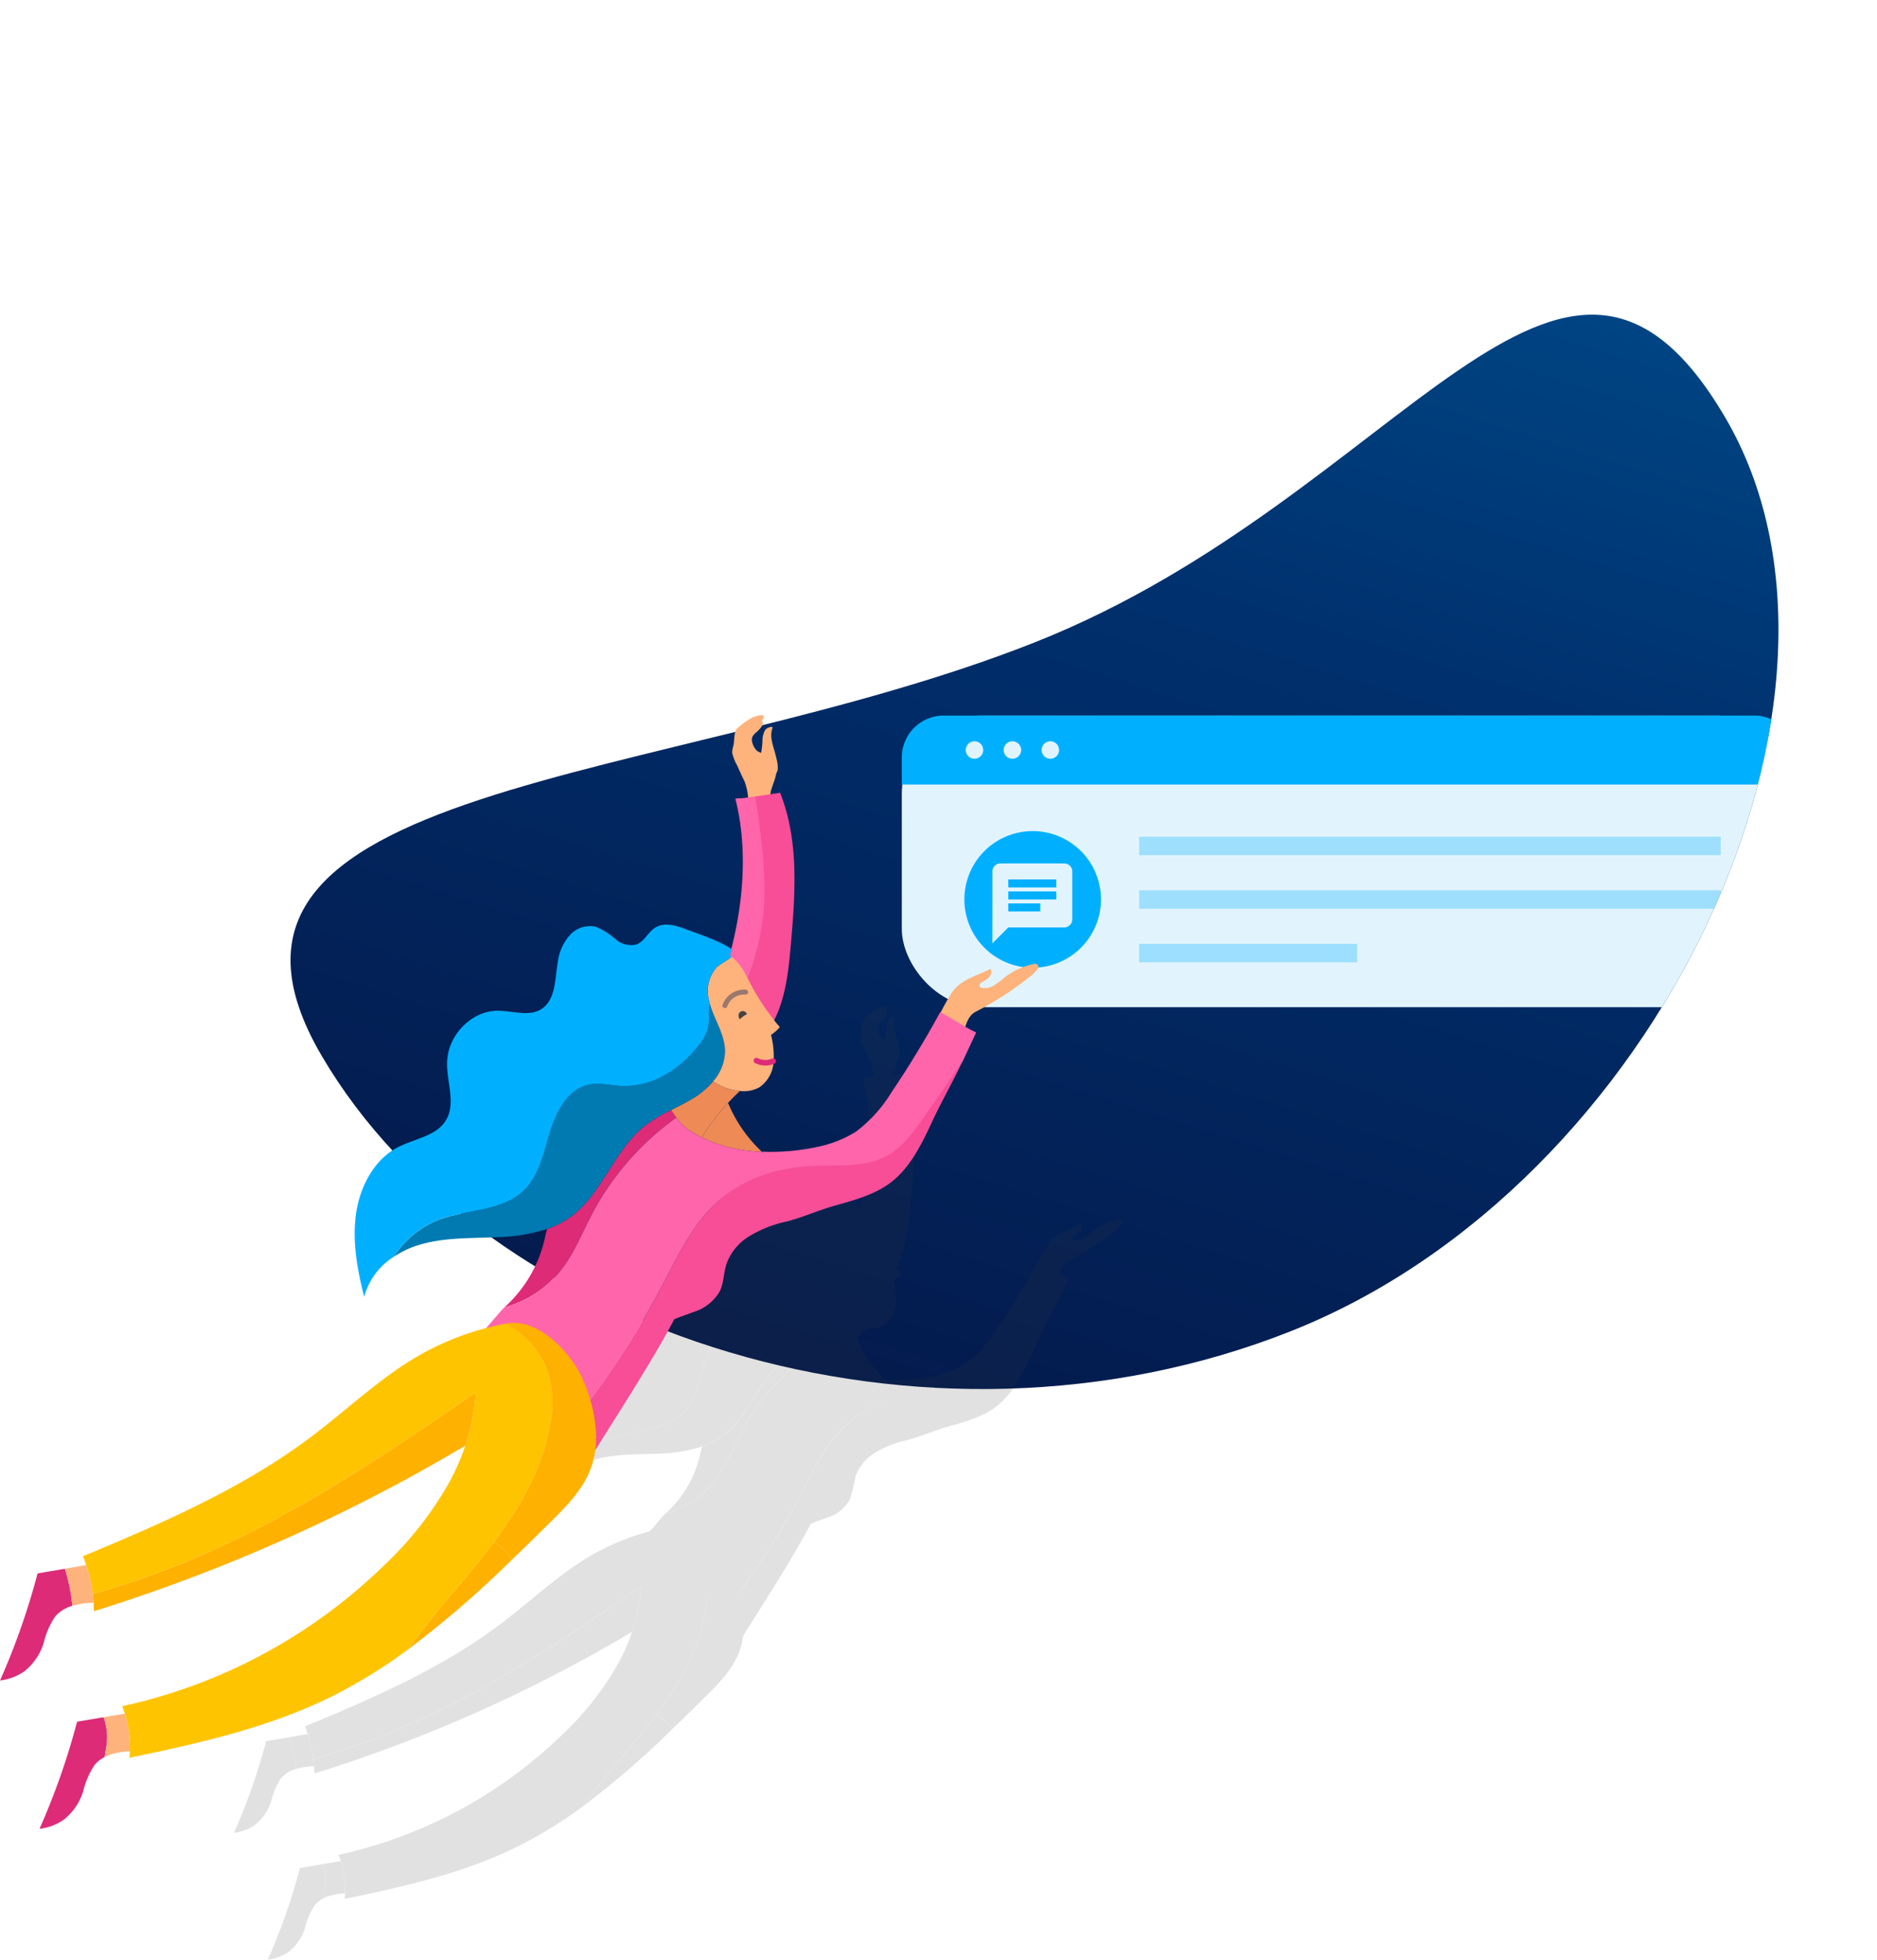 <svg xmlns="http://www.w3.org/2000/svg" xmlns:xlink="http://www.w3.org/1999/xlink" width="288" height="300.622" viewBox="0 0 288 300.622">
  <defs>
    <linearGradient id="linear-gradient" x1="0.5" x2="0.5" y2="1" gradientUnits="objectBoundingBox">
      <stop offset="0" stop-color="#004c8c"/>
      <stop offset="0.404" stop-color="#002f6c"/>
      <stop offset="1" stop-color="#04194b"/>
    </linearGradient>
    <clipPath id="clip-path">
      <path id="Path_14465" data-name="Path 14465" d="M9.6,166.444c-36.314-33.394,38.722-54.794,86.168-92.727S150.581-23.566,186.9,9.829s24.726,115.568-22.721,153.5S45.915,199.839,9.6,166.444Z" transform="translate(56.03 0) rotate(17)" fill="#ba539a"/>
    </clipPath>
  </defs>
  <g id="Group_7509" data-name="Group 7509" transform="translate(-113.706 -237)">
    <path id="Path_14464" data-name="Path 14464" d="M9.6,166.444c-36.314-33.394,38.722-54.794,86.168-92.727S150.581-23.566,186.9,9.829s24.726,115.568-22.721,153.5S45.915,199.839,9.6,166.444Z" transform="translate(202.556 237) rotate(17)" fill="url(#linear-gradient)"/>
    <g id="Mask_Group_20" data-name="Mask Group 20" transform="translate(146.526 237)" clip-path="url(#clip-path)">
      <g id="Group_7504" data-name="Group 7504" transform="translate(105.549 109.768)">
        <g id="Group_7497" data-name="Group 7497">
          <rect id="Rectangle_565" data-name="Rectangle 565" width="137.192" height="44.734" rx="12" transform="translate(0.001)" fill="#e1f4fe"/>
          <path id="Path_14322" data-name="Path 14322" d="M383.887,107.641H259.579a6.443,6.443,0,0,0-6.443,6.443v4.135H390.328v-4.135A6.442,6.442,0,0,0,383.887,107.641Z" transform="translate(-253.136 -107.641)" fill="#00b0ff"/>
          <path id="Path_14323" data-name="Path 14323" d="M281.057,130.7a10.479,10.479,0,1,1-10.479-10.48A10.478,10.478,0,0,1,281.057,130.7Z" transform="translate(-250.498 -102.494)" fill="#00b0ff"/>
          <rect id="Rectangle_566" data-name="Rectangle 566" width="89.24" height="2.823" transform="translate(36.415 18.589)" fill="#00b0ff" opacity="0.298"/>
          <rect id="Rectangle_567" data-name="Rectangle 567" width="89.24" height="2.823" transform="translate(36.415 26.808)" fill="#00b0ff" opacity="0.298"/>
          <rect id="Rectangle_568" data-name="Rectangle 568" width="33.465" height="2.823" transform="translate(36.415 35.026)" fill="#00b0ff" opacity="0.302"/>
          <path id="Path_14324" data-name="Path 14324" d="M262.778,111.783a1.34,1.34,0,1,1-1.34-1.34A1.341,1.341,0,0,1,262.778,111.783Z" transform="translate(-250.287 -106.495)" fill="#e1f4fe"/>
          <path id="Path_14325" data-name="Path 14325" d="M266.909,111.783a1.34,1.34,0,1,1-1.34-1.34A1.34,1.34,0,0,1,266.909,111.783Z" transform="translate(-248.597 -106.495)" fill="#e1f4fe"/>
          <path id="Path_14326" data-name="Path 14326" d="M271.04,111.783a1.34,1.34,0,1,1-1.34-1.34A1.34,1.34,0,0,1,271.04,111.783Z" transform="translate(-246.907 -106.495)" fill="#e1f4fe"/>
          <g id="chat-black-18dp" transform="translate(12.666 21.463)">
            <path id="Path_14466" data-name="Path 14466" d="M0,0H14.718V14.718H0Z" fill="none"/>
            <path id="Path_14467" data-name="Path 14467" d="M13.038,2H3.226a1.225,1.225,0,0,0-1.22,1.226L2,14.265l2.453-2.453h8.585a1.23,1.23,0,0,0,1.226-1.226V3.226A1.23,1.23,0,0,0,13.038,2ZM4.453,6.293h7.359V7.519H4.453ZM9.359,9.359H4.453V8.132H9.359Zm2.453-3.679H4.453V4.453h7.359Z" transform="translate(-0.774 -0.774)" fill="#e1f4fe"/>
          </g>
        </g>
      </g>
    </g>
    <g id="Group_7507" data-name="Group 7507" transform="translate(149.61 391.471)" opacity="0.152">
      <g id="Group_7506" data-name="Group 7506" transform="translate(0 0)">
        <g id="Group_7501" data-name="Group 7501" transform="translate(46.555 0)">
          <g id="Group_7505" data-name="Group 7505" transform="translate(49.108)">
            <path id="Path_14438" data-name="Path 14438" d="M1272.9,647.951c-1.217-.2-1.185-1.458-1.278-2.387a7.762,7.762,0,0,0-.511-2.979c-.329-.667-.636-1.343-.935-2.022a6.165,6.165,0,0,1-.669-1.687,3.365,3.365,0,0,1,.151-.9c.191-.766,0-1.907.625-2.411a10.977,10.977,0,0,1,1.76-1.259c.481-.249,2.256-.834,1.377.321a.756.756,0,0,1,0,.736,4.217,4.217,0,0,1-.834.9,2.228,2.228,0,0,0-.392.457c-.3.533.143,1.532.6,1.92a1.855,1.855,0,0,0,.516.239,11.927,11.927,0,0,0,.171-1.577,3.822,3.822,0,0,1,.018-.409,2.883,2.883,0,0,1,.15-.585,1.311,1.311,0,0,1,.305-.555,1.415,1.415,0,0,1,.718-.28c.05-.01.117-.011.129.124a3.022,3.022,0,0,0-.116,1.543c.133.853.471,1.666.634,2.511a4.285,4.285,0,0,1,.175,1.358,1.4,1.4,0,0,1-.214.587c-.006.042-.008.084-.015.125-.223,1.177-.879,2.062-.761,3.315.04.428.138.853.148,1.281A1.49,1.49,0,0,1,1272.9,647.951Z" transform="translate(-1269.059 -633.934)" fill="#363636"/>
            <path id="Path_14449" data-name="Path 14449" d="M1277.3,687.208a29.285,29.285,0,0,1-2.638-4.126c-.258-.494-.628-1.169-.9-1.659a30.619,30.619,0,0,0,2.283-11.574,71.282,71.282,0,0,0-1.191-12.221l2.454-.36.887-.135c2.542,6.366,1.977,13.439,1.4,20.107C1279.308,680.511,1278.9,684.271,1277.3,687.208Z" transform="translate(-1271.468 -646.945)" fill="#363636"/>
            <path id="Path_14450" data-name="Path 14450" d="M1270.97,682.013a7.7,7.7,0,0,0-1.11-1.585,4.431,4.431,0,0,0-.668-.591c.136-.107.031-.2.041-.273.032-.251-.263.044-.647-.25,1.883-6.559,2.567-14.2.855-20.9.372-.052.75-.115,1.121-.167.459-.071.921-.133,1.38-.2a71.2,71.2,0,0,1,1.191,12.221A31.384,31.384,0,0,1,1270.97,682.013Z" transform="translate(-1268.587 -647.459)" fill="#363636"/>
          </g>
          <path id="Path_14439" data-name="Path 14439" d="M1330.829,716.739l3.083,3.145c.443-1.362.587-3.453,1.941-4.148a42.92,42.92,0,0,0,4.819-2.887q1.519-1.055,2.937-2.238l-.011-.073a1.267,1.267,0,0,0,.444-.479.473.473,0,0,0-.156-.591.611.611,0,0,0-.379-.007,9.317,9.317,0,0,0-3.809,1.739,12.224,12.224,0,0,1-1.475,1.1,2.173,2.173,0,0,1-1.755.239.419.419,0,0,1,.018-.526,1.331,1.331,0,0,1,.453-.309,1.952,1.952,0,0,0,.78-.618.951.951,0,0,0,.081-.976c-1.969,1.013-3.952,1.336-5.2,3.322A29.692,29.692,0,0,0,1330.829,716.739Z" transform="translate(-1254.347 -676.805)" fill="#363636"/>
          <path id="Path_14440" data-name="Path 14440" d="M1233.333,767.835a113.2,113.2,0,0,1-11.958,18.23c.391.37.783.749,1.188,1.107.43.4.873.782,1.323,1.157.41.34-.424,1.837,0,2.165,3.447-5.565,7.959-12.424,11.024-18.231.811-.345,1.663-.611,2.488-.933a6.016,6.016,0,0,0,3.486-2.736,24.1,24.1,0,0,0,.846-3.5,7.049,7.049,0,0,1,2.986-3.693,15.78,15.78,0,0,1,4.941-1.955c2.008-.51,3.966-1.393,5.967-1.98,2.71-.78,5.539-1.463,7.795-3.217,2.534-1.979,4.005-5.065,5.4-8.039q1.844-3.953,3.7-7.917c-1.635,2.355-3.256,4.7-4.885,7.043-1.435,2.069-2.94,4.206-5.1,5.384-2.989,1.622-6.592,1.11-9.966,1.316a21.076,21.076,0,0,0-4.628.792,18.587,18.587,0,0,0-8.1,4.728C1237.006,760.43,1235.238,764.223,1233.333,767.835Z" transform="translate(-1192.957 -692.99)" fill="#363636"/>
          <path id="Path_14441" data-name="Path 14441" d="M1268.285,757.4a18.461,18.461,0,0,1-4.426-6.4,28.672,28.672,0,0,0-3.447,4.538A18.691,18.691,0,0,0,1268.285,757.4Z" transform="translate(-1214.852 -700.123)" fill="#363636"/>
          <path id="Path_14442" data-name="Path 14442" d="M1212.876,766.889a36.381,36.381,0,0,1,11.119-12.761c-.24-.324-.466-.659-.685-1a19.65,19.65,0,0,0-3.484,2.092c-3.984,3.155-5.564,8.867-9.642,11.884a11.713,11.713,0,0,1-3.144,1.637,7.5,7.5,0,0,0-.246.922,17.291,17.291,0,0,1-5.364,9.364,14.177,14.177,0,0,0,7.629-5.15A49.638,49.638,0,0,0,1212.876,766.889Z" transform="translate(-1181.771 -701.309)" fill="#363636"/>
          <path id="Path_14443" data-name="Path 14443" d="M1251.94,749.323a6.646,6.646,0,0,0,1.6,1.6,14.849,14.849,0,0,0,1.732,1,28.662,28.662,0,0,1,3.447-4.538c.505-.541,1.022-1.068,1.562-1.565a7.337,7.337,0,0,1-3.523-1.268,10.8,10.8,0,0,1-2.485,2.142c-.975.606-2,1.11-3.022,1.62C1251.474,748.664,1251.7,749,1251.94,749.323Z" transform="translate(-1209.716 -696.504)" fill="#363636"/>
          <path id="Path_14444" data-name="Path 14444" d="M1174.193,749.747c3.839-1.488,8.587-1.069,11.466-4.1,1.881-1.963,2.428-4.89,3.246-7.542s2.318-5.475,4.926-6.1c1.42-.334,2.912.056,4.374.131a10.382,10.382,0,0,0,4.739-.9,14.225,14.225,0,0,0,5.352-4.322,5.322,5.322,0,0,0,1.446-3.412,11.7,11.7,0,0,1,.1-2.163c.59,2.1,1.992,4.054,2,6.254a6.07,6.07,0,0,1-1.564,3.942,10.8,10.8,0,0,1-2.485,2.142c-.975.606-2,1.11-3.022,1.62a19.653,19.653,0,0,0-3.484,2.091c-3.984,3.155-5.564,8.866-9.643,11.884a11.678,11.678,0,0,1-3.143,1.637,23.19,23.19,0,0,1-6.6,1.087c-3.418.155-6.9.018-10.187,1.006a12.191,12.191,0,0,0-3.327,1.554A12.312,12.312,0,0,1,1174.193,749.747Z" transform="translate(-1163.239 -683.482)" fill="#363636"/>
          <path id="Path_14445" data-name="Path 14445" d="M1267.1,709.572a7.706,7.706,0,0,0-1.11-1.585,4.427,4.427,0,0,0-.668-.591c-.505.42-1.7,1.054-1.969,1.363a4.722,4.722,0,0,0-1.164,2.917,6.192,6.192,0,0,0,.264,1.842c.59,2.1,1.992,4.054,2,6.254a6.069,6.069,0,0,1-1.564,3.942,7.335,7.335,0,0,0,3.523,1.268c.018,0,.034,0,.051.007a4.271,4.271,0,0,0,2.5-.484,4.375,4.375,0,0,0,1.87-3.458,11.22,11.22,0,0,0-.344-3.426,5.2,5.2,0,0,0,1.156-1.027q-.6-.671-1.132-1.406a29.332,29.332,0,0,1-2.638-4.127C1267.625,710.567,1267.374,710.063,1267.1,709.572Z" transform="translate(-1215.848 -675.662)" fill="#363636"/>
          <path id="Path_14446" data-name="Path 14446" d="M1205.924,701.8c.074-.251.137-.588.211-.839-1.431-1.074-5.374-2.369-6.087-2.646-1.3-.493-2.811-.913-3.971-.155-.9.582-1.394,1.782-2.395,2.176a3.074,3.074,0,0,1-2.811-.7,8.8,8.8,0,0,0-2.577-1.607,3.524,3.524,0,0,0-3.351,1.063,6.424,6.424,0,0,0-1.587,3.372c-.417,2.255-.256,5.024-2.077,6.295-1.645,1.156-3.856.29-5.843.291a7.051,7.051,0,0,0-6.644,6.77c-.067,2.5,1.111,5.205-.034,7.4-1.193,2.28-4.15,2.58-6.386,3.73-3.142,1.6-5.031,5.168-5.538,8.791a28.683,28.683,0,0,0,1.075,10.871,8.892,8.892,0,0,1,3.9-5.279,12.309,12.309,0,0,1,5.8-4.808c3.839-1.488,8.587-1.069,11.466-4.1,1.881-1.963,2.428-4.89,3.247-7.542s2.318-5.475,4.926-6.1c1.42-.334,2.912.057,4.374.132a10.384,10.384,0,0,0,4.739-.9,14.229,14.229,0,0,0,5.352-4.322,5.325,5.325,0,0,0,1.446-3.412,11.685,11.685,0,0,1,.1-2.163,6.176,6.176,0,0,1-.264-1.842,4.72,4.72,0,0,1,1.164-2.917c.27-.309,1.463-.944,1.968-1.364C1205.957,701.844,1206.013,701.9,1205.924,701.8Z" transform="translate(-1156.661 -670.246)" fill="#363636"/>
          <g id="Group_7499" data-name="Group 7499" transform="translate(16.155 38.965)">
            <path id="Path_14447" data-name="Path 14447" d="M1197.388,780.306a14.177,14.177,0,0,0,7.628-5.15,49.616,49.616,0,0,0,3.817-6.983,36.386,36.386,0,0,1,11.119-12.761,6.642,6.642,0,0,0,1.6,1.6,14.855,14.855,0,0,0,1.732,1,18.689,18.689,0,0,0,7.873,1.858c.349.327.712.642,1.087.937l.466,1.7a18.441,18.441,0,0,0-8.111,4.643c-2.827,2.876-4.6,6.669-6.5,10.282a113.212,113.212,0,0,1-11.959,18.229,93.411,93.411,0,0,1-10.169-12.35c-.311-.43-1.783,1.171-2.094.741C1194.713,783.562,1196.663,780.954,1197.388,780.306Z" transform="translate(-1193.883 -741.557)" fill="#363636"/>
            <path id="Path_14448" data-name="Path 14448" d="M1278.434,742.183a29,29,0,0,0,7.375-.641,15.319,15.319,0,0,0,4.986-1.982,18.565,18.565,0,0,0,4.7-5.23q3.427-5.069,6.362-10.47c.293.173.594.345.885.51.632.372,1.256.745,1.886,1.108q.611.367,1.24.7c.233.125.465.242.7.348-.584,1.263-1.178,2.52-1.764,3.775l-.006.01c-1.635,2.355-3.256,4.7-4.885,7.043-1.436,2.069-2.94,4.206-5.1,5.384-2.989,1.622-6.592,1.11-9.967,1.317a25.638,25.638,0,0,0-5.114.816l-.249-1.674C1279.082,742.88,1278.782,742.51,1278.434,742.183Z" transform="translate(-1241.153 -723.861)" fill="#363636"/>
          </g>
        </g>
        <g id="Group_7502" data-name="Group 7502" transform="translate(0 79.746)">
          <path id="Path_14454" data-name="Path 14454" d="M1062.45,949.246a6.993,6.993,0,0,0,3.273-1.257,7.72,7.72,0,0,0,2.455-3.643,10.763,10.763,0,0,1,1.514-3.5,4.118,4.118,0,0,1,1.326-1.027c.039-.49.155-1,.232-1.494a7.72,7.72,0,0,0-.389-3.727c-1.162.2-2.322.4-3.481.591A92.517,92.517,0,0,1,1062.45,949.246Z" transform="translate(-1057.265 -882.841)" fill="#363636"/>
          <path id="Path_14455" data-name="Path 14455" d="M1081.762,939.224a5.664,5.664,0,0,1,1.189-.452,11.339,11.339,0,0,1,2.1-.3,14.077,14.077,0,0,0-.661-4.94c-.927.154-1.857.315-2.784.469a7.722,7.722,0,0,1,.389,3.727C1081.917,938.228,1081.8,938.735,1081.762,939.224Z" transform="translate(-1068.009 -882.242)" fill="#363636"/>
          <path id="Path_14456" data-name="Path 14456" d="M1075.868,848.65a20.217,20.217,0,0,1,.849,3.793,112.981,112.981,0,0,0,14.521-5.191c12.7-5.541,24.288-13.364,35.743-21.264a25.424,25.424,0,0,1-1.36,6.982,30.034,30.034,0,0,1-2.065,4.745,45.7,45.7,0,0,1-8.437,10.815,70.913,70.913,0,0,1-34.514,18.633c.04.141.09.278.14.416.069.19.134.369.186.56a14.078,14.078,0,0,1,.661,4.94c-.007.285-.033.571-.065.854,9.154-1.9,18.368-3.957,26.753-8.142a68.6,68.6,0,0,0,9.831-6.076c2.485-3.481,5.338-6.728,8.064-10.018,1.1-1.333,2.194-2.7,3.232-4.1,3.658-4.912,6.717-10.287,7.523-16.337a13.577,13.577,0,0,0-.394-6.111,11.694,11.694,0,0,0-5.51-6.214,36.6,36.6,0,0,0-12.137,4.579c-4.771,2.878-8.862,6.782-13.312,10.151-9.1,6.883-19.635,11.438-30.135,15.809C1075.6,847.857,1075.736,848.255,1075.868,848.65Z" transform="translate(-1064.551 -816.847)" fill="#363636"/>
          <path id="Path_14457" data-name="Path 14457" d="M1050.643,904.9a7,7,0,0,0,3.273-1.257,7.717,7.717,0,0,0,2.455-3.643,10.755,10.755,0,0,1,1.515-3.5,4.687,4.687,0,0,1,2.249-1.4,21.926,21.926,0,0,0-.979-4.861l-3.582.6A92.5,92.5,0,0,1,1050.643,904.9Z" transform="translate(-1050.643 -857.959)" fill="#363636"/>
          <path id="Path_14458" data-name="Path 14458" d="M1071.273,894.413a13.032,13.032,0,0,1,2.523-.328c-.027-.38-.061-.764-.115-1.14a20.208,20.208,0,0,0-.849-3.793c-.937.158-1.867.319-2.8.477a21.95,21.95,0,0,1,.979,4.861C1071.1,894.462,1071.187,894.434,1071.273,894.413Z" transform="translate(-1061.516 -857.35)" fill="#363636"/>
          <path id="Path_14459" data-name="Path 14459" d="M1078.462,865.139c.03.373.043.746.049,1.117a228.1,228.1,0,0,0,48.74-21.73,25.427,25.427,0,0,0,1.36-6.982c-11.455,7.9-23.038,15.724-35.743,21.264A112.979,112.979,0,0,1,1078.346,864C1078.4,864.375,1078.435,864.759,1078.462,865.139Z" transform="translate(-1066.181 -828.404)" fill="#363636"/>
          <path id="Path_14460" data-name="Path 14460" d="M1172.611,896.324a134.921,134.921,0,0,0,13.641-11.784,6.466,6.466,0,0,0-1.463-1.655l-.882-.674c-1.038,1.4-2.129,2.763-3.232,4.1C1177.949,889.6,1175.1,892.844,1172.611,896.324Z" transform="translate(-1119.052 -853.457)" fill="#363636"/>
          <path id="Path_14461" data-name="Path 14461" d="M1199.953,816.822a11.694,11.694,0,0,1,5.51,6.214,13.577,13.577,0,0,1,.394,6.111c-.806,6.05-3.865,11.426-7.523,16.337l.882.675a6.466,6.466,0,0,1,1.463,1.655c.74-.714,1.477-1.421,2.21-2.138.9-.876,1.793-1.763,2.685-2.643,2.172-2.13,4.41-4.369,5.467-7.246a12.114,12.114,0,0,0,.643-5.093,20.26,20.26,0,0,0-1.762-6.653C1208.427,820.649,1204.073,816.021,1199.953,816.822Z" transform="translate(-1133.479 -816.731)" fill="#363636"/>
        </g>
      </g>
    </g>
    <g id="Group_7503" data-name="Group 7503" transform="translate(113.706 346.705)">
      <g id="Group_7501-2" data-name="Group 7501" transform="translate(54.421 0)">
        <g id="Group_7505-2" data-name="Group 7505" transform="translate(57.405)">
          <path id="Path_14438-2" data-name="Path 14438" d="M1273.469,650.319c-1.423-.235-1.385-1.7-1.494-2.79a9.065,9.065,0,0,0-.6-3.482c-.384-.779-.743-1.57-1.092-2.363a7.2,7.2,0,0,1-.782-1.972,3.935,3.935,0,0,1,.176-1.054c.223-.9,0-2.229.73-2.818a12.83,12.83,0,0,1,2.057-1.472c.563-.291,2.637-.975,1.61.375a.884.884,0,0,1,0,.86,4.925,4.925,0,0,1-.975,1.053,2.6,2.6,0,0,0-.458.534c-.353.623.167,1.791.706,2.245a2.173,2.173,0,0,0,.6.28,13.953,13.953,0,0,0,.2-1.844,4.471,4.471,0,0,1,.021-.478,3.365,3.365,0,0,1,.176-.683,1.534,1.534,0,0,1,.357-.648,1.656,1.656,0,0,1,.839-.327c.058-.011.136-.013.151.145a3.532,3.532,0,0,0-.136,1.8c.155,1,.551,1.947.741,2.935a5.005,5.005,0,0,1,.2,1.587,1.633,1.633,0,0,1-.25.686c-.007.049-.009.1-.018.146-.26,1.376-1.027,2.41-.89,3.875.047.5.162,1,.173,1.5A1.742,1.742,0,0,1,1273.469,650.319Z" transform="translate(-1268.984 -633.934)" fill="#feb37c"/>
          <path id="Path_14449-2" data-name="Path 14449" d="M1277.989,692.29a34.235,34.235,0,0,1-3.084-4.824c-.3-.577-.6-1.167-.916-1.74A36.692,36.692,0,0,0,1276.52,672a83.316,83.316,0,0,0-1.392-14.286l2.869-.421,1.037-.158c2.971,7.442,2.311,15.71,1.633,23.5C1280.332,684.461,1279.851,688.856,1277.989,692.29Z" transform="translate(-1271.167 -645.224)" fill="#f74e97"/>
          <path id="Path_14450-2" data-name="Path 14450" d="M1271.478,686.16a9.67,9.67,0,0,0-1.4-1.879,5.2,5.2,0,0,0-.781-.69c.159-.125.036-.235.048-.32.038-.293-.308.051-.756-.292,2.2-7.667,3-16.6,1-24.427.435-.061.951-.04,1.385-.1.537-.083,1.039-.135,1.576-.218a80.132,80.132,0,0,1,1.515,14A37.768,37.768,0,0,1,1271.478,686.16Z" transform="translate(-1268.587 -645.742)" fill="#ff65ab"/>
        </g>
        <path id="Path_14439-2" data-name="Path 14439" d="M1330.829,717.973l3.6,3.677c.518-1.592.686-4.037,2.269-4.849a50.165,50.165,0,0,0,5.633-3.375q1.775-1.233,3.434-2.616l-.013-.086a1.48,1.48,0,0,0,.519-.56.553.553,0,0,0-.183-.691.716.716,0,0,0-.443-.009,10.892,10.892,0,0,0-4.452,2.032,14.289,14.289,0,0,1-1.725,1.286,2.54,2.54,0,0,1-2.052.28.49.49,0,0,1,.021-.615,1.559,1.559,0,0,1,.53-.361,2.284,2.284,0,0,0,.912-.723,1.112,1.112,0,0,0,.095-1.141c-2.3,1.184-4.619,1.562-6.084,3.883A34.728,34.728,0,0,0,1330.829,717.973Z" transform="translate(-1241.426 -671.292)" fill="#feb37c"/>
        <path id="Path_14440-2" data-name="Path 14440" d="M1235.354,772.893a132.315,132.315,0,0,1-13.979,21.309c.457.433.915.875,1.389,1.295.5.464,1.02.914,1.547,1.353.479.4-.5,2.147,0,2.531,4.029-6.506,9.3-14.523,12.887-21.311.949-.4,1.944-.715,2.908-1.091a7.032,7.032,0,0,0,4.075-3.2c.6-1.256.582-2.747.989-4.095a8.24,8.24,0,0,1,3.491-4.316,18.441,18.441,0,0,1,5.776-2.285c2.347-.6,4.636-1.628,6.975-2.314,3.168-.912,6.475-1.71,9.112-3.761,2.962-2.313,4.682-5.921,6.311-9.4,1.437-3.08,3.165-6.058,4.61-9.15-1.911,2.753-4.088,5.387-5.991,8.128-1.678,2.419-3.437,4.916-5.967,6.293-3.494,1.9-7.705,1.3-11.65,1.539a24.646,24.646,0,0,0-5.409.925,21.728,21.728,0,0,0-9.474,5.526C1239.647,764.236,1237.58,768.67,1235.354,772.893Z" transform="translate(-1188.156 -685.402)" fill="#f74e97"/>
        <path id="Path_14441-2" data-name="Path 14441" d="M1269.615,758.484a21.581,21.581,0,0,1-5.174-7.476,33.507,33.507,0,0,0-4.029,5.305A21.845,21.845,0,0,0,1269.615,758.484Z" transform="translate(-1207.155 -691.525)" fill="#ed8a55"/>
        <path id="Path_14442-2" data-name="Path 14442" d="M1214.81,769.215a42.525,42.525,0,0,1,13-14.917c-.281-.379-.545-.77-.8-1.174a22.977,22.977,0,0,0-4.073,2.445c-4.657,3.688-6.5,10.365-11.271,13.891a13.684,13.684,0,0,1-3.675,1.914,8.812,8.812,0,0,0-.288,1.077,20.211,20.211,0,0,1-6.27,10.946,16.572,16.572,0,0,0,8.917-6.02C1212.2,774.912,1213.366,771.971,1214.81,769.215Z" transform="translate(-1178.45 -692.555)" fill="#dd2b78"/>
        <path id="Path_14443-2" data-name="Path 14443" d="M1252.056,750.129a7.766,7.766,0,0,0,1.875,1.874,17.365,17.365,0,0,0,2.025,1.171,33.526,33.526,0,0,1,4.029-5.305c.591-.633,1.2-1.249,1.826-1.83a8.575,8.575,0,0,1-4.118-1.482,12.628,12.628,0,0,1-2.9,2.5c-1.14.708-2.342,1.3-3.533,1.894C1251.511,749.358,1251.775,749.75,1252.056,750.129Z" transform="translate(-1202.698 -688.385)" fill="#ed8a55"/>
        <path id="Path_14444-2" data-name="Path 14444" d="M1175.173,754.547c4.487-1.739,10.037-1.25,13.4-4.787,2.2-2.294,2.838-5.716,3.795-8.817s2.709-6.4,5.758-7.134c1.66-.391,3.4.066,5.113.154a12.138,12.138,0,0,0,5.539-1.055,16.63,16.63,0,0,0,6.256-5.052,6.224,6.224,0,0,0,1.691-3.988,13.657,13.657,0,0,1,.121-2.529c.689,2.45,2.328,4.74,2.342,7.31a7.093,7.093,0,0,1-1.828,4.607,12.627,12.627,0,0,1-2.9,2.5c-1.14.708-2.342,1.3-3.533,1.894a22.987,22.987,0,0,0-4.072,2.445c-4.657,3.688-6.5,10.364-11.271,13.891a13.659,13.659,0,0,1-3.674,1.914,27.114,27.114,0,0,1-7.721,1.27c-4,.181-8.07.021-11.908,1.176a14.26,14.26,0,0,0-3.889,1.816A14.392,14.392,0,0,1,1175.173,754.547Z" transform="translate(-1162.369 -677.086)" fill="#007ab1"/>
        <path id="Path_14445-2" data-name="Path 14445" d="M1267.93,709.94a9,9,0,0,0-1.3-1.853,5.176,5.176,0,0,0-.781-.69c-.591.491-1.985,1.232-2.3,1.594a5.518,5.518,0,0,0-1.361,3.41,7.221,7.221,0,0,0,.309,2.153c.689,2.45,2.328,4.74,2.342,7.31a7.094,7.094,0,0,1-1.828,4.607,8.574,8.574,0,0,0,4.118,1.482c.021.006.04,0,.06.008a4.994,4.994,0,0,0,2.927-.566,5.113,5.113,0,0,0,2.185-4.042,13.119,13.119,0,0,0-.4-4,6.076,6.076,0,0,0,1.351-1.2q-.7-.784-1.323-1.644a34.3,34.3,0,0,1-3.084-4.824C1268.544,711.1,1268.251,710.514,1267.93,709.94Z" transform="translate(-1208.019 -670.301)" fill="#feb37c"/>
        <path id="Path_14446-2" data-name="Path 14446" d="M1214.246,702.481c.087-.293.16-.687.247-.981-1.672-1.255-6.282-2.77-7.115-3.093-1.516-.576-3.286-1.068-4.642-.182-1.057.681-1.629,2.083-2.8,2.543a3.594,3.594,0,0,1-3.286-.824,10.287,10.287,0,0,0-3.013-1.878,4.12,4.12,0,0,0-3.918,1.242,7.508,7.508,0,0,0-1.855,3.942c-.487,2.636-.3,5.872-2.428,7.358-1.923,1.352-4.508.339-6.83.34-4.02.013-7.66,3.73-7.767,7.914-.078,2.926,1.3,6.085-.04,8.646-1.395,2.665-4.851,3.016-7.465,4.361-3.673,1.873-5.882,6.041-6.473,10.276s.213,8.552,1.257,12.707a10.394,10.394,0,0,1,4.563-6.171,14.388,14.388,0,0,1,6.782-5.62c4.487-1.739,10.037-1.25,13.4-4.787,2.2-2.295,2.838-5.716,3.8-8.817s2.709-6.4,5.758-7.135c1.66-.39,3.4.066,5.113.154a12.137,12.137,0,0,0,5.539-1.055,16.632,16.632,0,0,0,6.256-5.052,6.225,6.225,0,0,0,1.691-3.988,13.668,13.668,0,0,1,.12-2.529,7.229,7.229,0,0,1-.309-2.153,5.517,5.517,0,0,1,1.361-3.41c.316-.361,1.71-1.1,2.3-1.594C1214.286,702.538,1214.351,702.6,1214.246,702.481Z" transform="translate(-1156.661 -665.601)" fill="#00b0ff"/>
        <g id="Group_7499-2" data-name="Group 7499" transform="translate(18.884 45.548)">
          <path id="Path_14447-2" data-name="Path 14447" d="M1197.98,784.511a16.572,16.572,0,0,0,8.917-6.02c1.853-2.466,3.017-5.407,4.461-8.163a42.53,42.53,0,0,1,13-14.917,7.762,7.762,0,0,0,1.875,1.874,17.348,17.348,0,0,0,2.025,1.171,21.847,21.847,0,0,0,9.2,2.171c.408.382.832.75,1.271,1.1l.545,1.99a21.556,21.556,0,0,0-9.481,5.428c-3.3,3.362-5.371,7.8-7.6,12.019a132.293,132.293,0,0,1-13.979,21.309,109.2,109.2,0,0,1-11.887-14.436c-.364-.5-2.084,1.369-2.448.866C1194.853,788.318,1197.133,785.27,1197.98,784.511Z" transform="translate(-1193.883 -739.216)" fill="#ff65ab"/>
          <path id="Path_14448-2" data-name="Path 14448" d="M1278.434,745.279a33.9,33.9,0,0,0,8.62-.749,17.91,17.91,0,0,0,5.828-2.317,21.7,21.7,0,0,0,5.5-6.113q4.005-5.926,7.437-12.239c.342.2.693.4,1.034.6.739.435,1.469.871,2.205,1.3q.714.43,1.449.824c.272.146.543.282.821.407-.683,1.477-1.376,2.945-2.062,4.413l-.007.012c-1.912,2.753-3.806,5.492-5.71,8.233-1.678,2.419-3.437,4.916-5.967,6.293-3.494,1.9-7.705,1.3-11.65,1.539a29.965,29.965,0,0,0-5.978.954l-.291-1.957C1279.191,746.093,1278.841,745.661,1278.434,745.279Z" transform="translate(-1234.855 -723.861)" fill="#ff65ab"/>
        </g>
        <g id="Group_7500" data-name="Group 7500" transform="translate(56.806 42.474)">
          <path id="Path_14451" data-name="Path 14451" d="M1271.754,724.684a4,4,0,0,1,.927-.632.649.649,0,0,0-1.276.2.782.782,0,0,0,.215.575A1.448,1.448,0,0,1,1271.754,724.684Z" transform="translate(-1269.31 -720.643)" fill="#444"/>
          <path id="Path_14452" data-name="Path 14452" d="M1267.325,719.961a3.136,3.136,0,0,1,3.186-2.069" transform="translate(-1267.325 -717.873)" fill="none" stroke="#9b786e" stroke-linecap="round" stroke-linejoin="round" stroke-width="0.755"/>
          <path id="Path_14453" data-name="Path 14453" d="M1276.753,738.376a3.092,3.092,0,0,0,2.574.088" transform="translate(-1271.914 -727.851)" fill="none" stroke="#dd2b78" stroke-linecap="round" stroke-linejoin="round" stroke-width="0.858"/>
        </g>
      </g>
      <g id="Group_7502-2" data-name="Group 7502" transform="translate(0 93.219)">
        <path id="Path_14454-2" data-name="Path 14454" d="M1062.45,951.721a8.177,8.177,0,0,0,3.826-1.469,9.024,9.024,0,0,0,2.87-4.258,12.572,12.572,0,0,1,1.77-4.087,4.818,4.818,0,0,1,1.55-1.2c.046-.572.181-1.165.271-1.747a9.025,9.025,0,0,0-.455-4.357c-1.359.236-2.714.463-4.069.69A108.1,108.1,0,0,1,1062.45,951.721Z" transform="translate(-1056.389 -874.097)" fill="#dd2b78"/>
        <path id="Path_14455-2" data-name="Path 14455" d="M1081.789,940.186a6.623,6.623,0,0,1,1.39-.529,13.265,13.265,0,0,1,2.452-.35,16.456,16.456,0,0,0-.772-5.774c-1.083.18-2.17.369-3.254.549a9.025,9.025,0,0,1,.455,4.357C1081.969,939.021,1081.834,939.613,1081.789,940.186Z" transform="translate(-1065.712 -873.576)" fill="#feb37c"/>
        <path id="Path_14456-2" data-name="Path 14456" d="M1075.94,854.007a23.622,23.622,0,0,1,.992,4.434,132.049,132.049,0,0,0,16.975-6.068c14.851-6.477,28.391-15.621,41.782-24.857a29.728,29.728,0,0,1-1.59,8.162,35.122,35.122,0,0,1-2.414,5.546,53.413,53.413,0,0,1-9.863,12.642,82.9,82.9,0,0,1-40.345,21.782c.047.165.105.325.164.486.081.222.157.432.218.655a16.453,16.453,0,0,1,.772,5.774c-.009.334-.038.668-.076,1,10.7-2.222,21.471-4.625,31.273-9.517a80.2,80.2,0,0,0,11.492-7.1c2.906-4.069,6.24-7.865,9.426-11.71,1.289-1.558,2.565-3.153,3.778-4.787,4.276-5.741,7.852-12.025,8.794-19.1a15.869,15.869,0,0,0-.46-7.144,13.669,13.669,0,0,0-6.442-7.264,42.784,42.784,0,0,0-14.188,5.353c-5.577,3.364-10.359,7.928-15.561,11.866-10.632,8.046-22.952,13.37-35.227,18.48C1075.623,853.081,1075.785,853.546,1075.94,854.007Z" transform="translate(-1062.711 -816.832)" fill="#ffc400"/>
        <path id="Path_14457-2" data-name="Path 14457" d="M1050.643,907.375a8.176,8.176,0,0,0,3.826-1.469,9.019,9.019,0,0,0,2.87-4.259,12.575,12.575,0,0,1,1.771-4.087,5.479,5.479,0,0,1,2.629-1.638,25.631,25.631,0,0,0-1.145-5.682l-4.186.707A108.148,108.148,0,0,1,1050.643,907.375Z" transform="translate(-1050.643 -852.506)" fill="#dd2b78"/>
        <path id="Path_14458-2" data-name="Path 14458" d="M1071.484,895.3a15.244,15.244,0,0,1,2.949-.384c-.031-.445-.071-.893-.135-1.332a23.621,23.621,0,0,0-.992-4.434c-1.1.184-2.183.373-3.278.558a25.644,25.644,0,0,1,1.145,5.682C1071.277,895.359,1071.383,895.326,1071.484,895.3Z" transform="translate(-1060.077 -851.977)" fill="#feb37c"/>
        <path id="Path_14459-2" data-name="Path 14459" d="M1078.481,869.8c.035.436.05.873.057,1.306a266.64,266.64,0,0,0,56.975-25.4,29.719,29.719,0,0,0,1.59-8.162c-13.39,9.236-26.93,18.38-41.782,24.857a132.029,132.029,0,0,1-16.975,6.068C1078.41,868.908,1078.45,869.357,1078.481,869.8Z" transform="translate(-1064.125 -826.86)" fill="#ffb100"/>
        <path id="Path_14460-2" data-name="Path 14460" d="M1172.611,898.708a157.69,157.69,0,0,0,15.945-13.775,7.563,7.563,0,0,0-1.71-1.934l-1.031-.788c-1.213,1.634-2.489,3.229-3.778,4.787C1178.851,890.843,1175.516,894.64,1172.611,898.708Z" transform="translate(-1110.003 -848.599)" fill="#ffb100"/>
        <path id="Path_14461-2" data-name="Path 14461" d="M1200.226,816.838a13.668,13.668,0,0,1,6.442,7.264,15.87,15.87,0,0,1,.46,7.144c-.942,7.072-4.518,13.356-8.794,19.1l1.031.789a7.561,7.561,0,0,1,1.71,1.934c.865-.835,1.726-1.661,2.583-2.5,1.05-1.025,2.1-2.061,3.139-3.09,2.539-2.49,5.155-5.107,6.39-8.47a14.161,14.161,0,0,0,.751-5.954,23.686,23.686,0,0,0-2.06-7.777C1210.131,821.312,1205.043,815.9,1200.226,816.838Z" transform="translate(-1122.522 -816.731)" fill="#ffb100"/>
      </g>
    </g>
  </g>
</svg>
